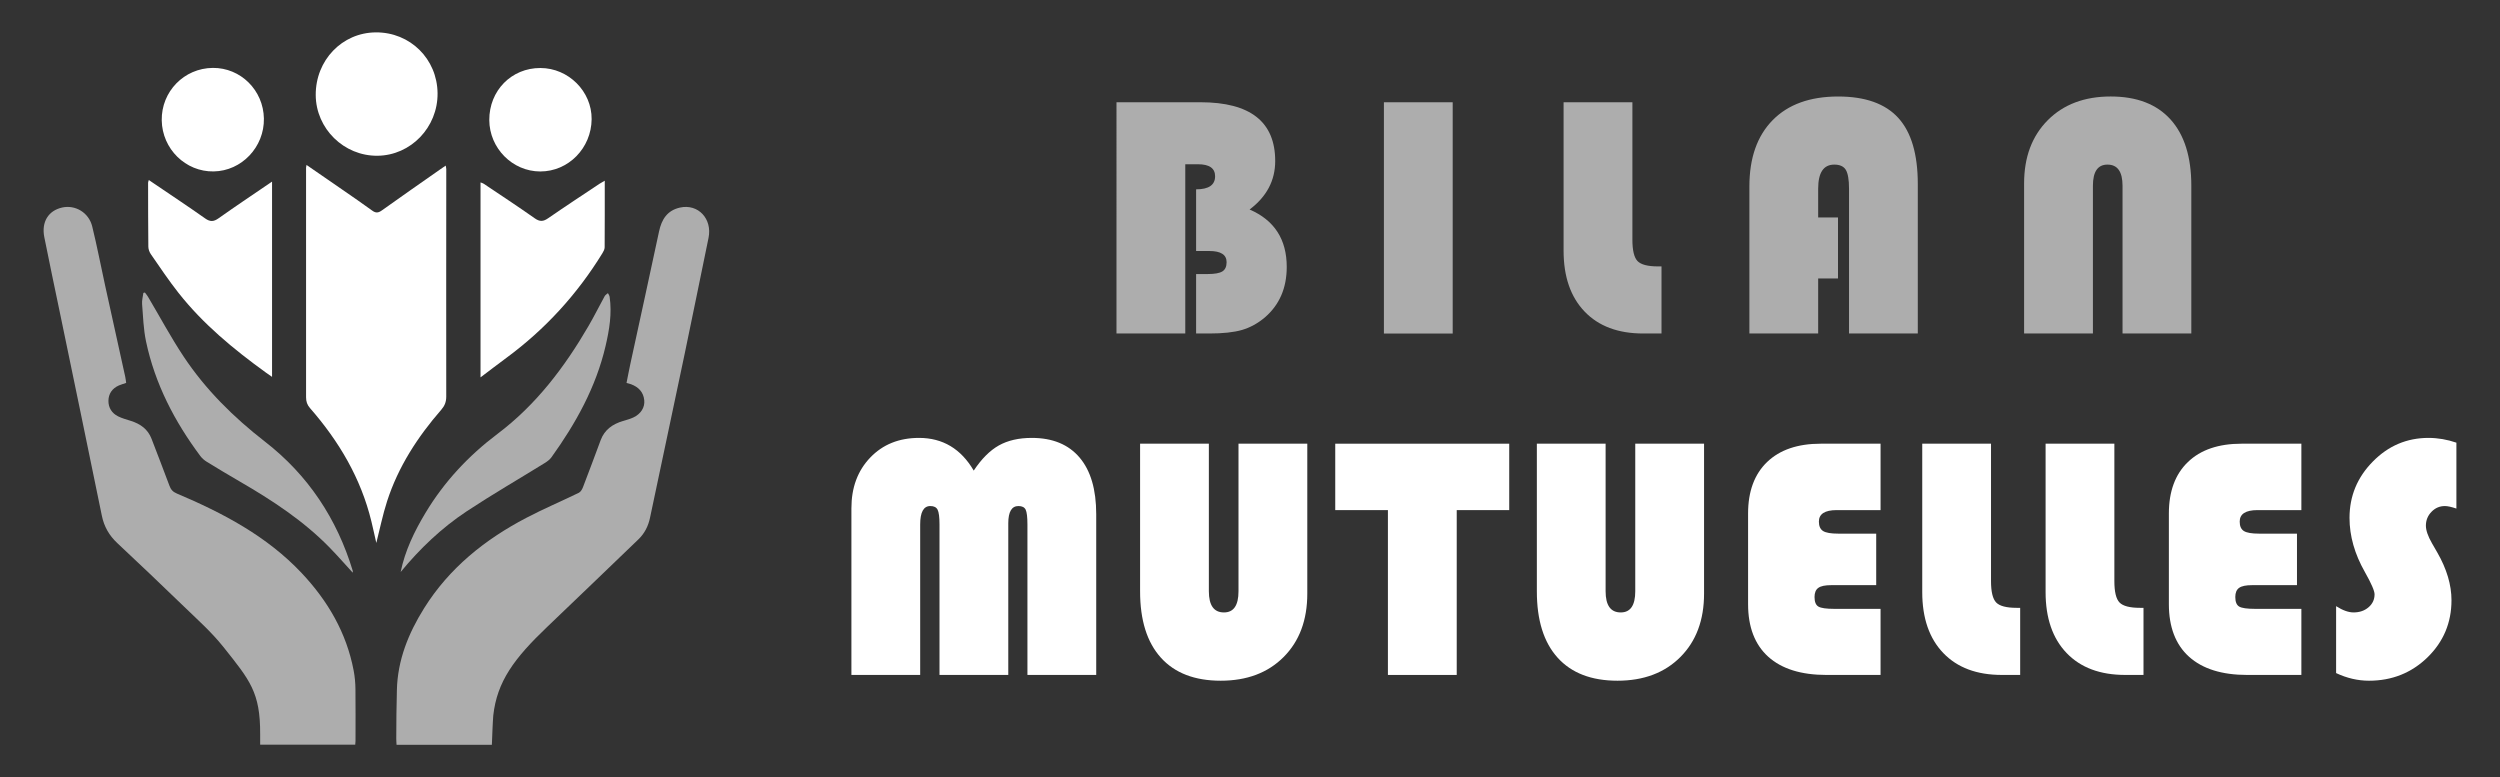 <?xml version="1.0" encoding="utf-8"?>
<!-- Generator: Adobe Illustrator 16.0.0, SVG Export Plug-In . SVG Version: 6.00 Build 0)  -->
<!DOCTYPE svg PUBLIC "-//W3C//DTD SVG 1.1//EN" "http://www.w3.org/Graphics/SVG/1.1/DTD/svg11.dtd">
<svg version="1.1" id="Calque_1" xmlns="http://www.w3.org/2000/svg" xmlns:xlink="http://www.w3.org/1999/xlink" x="0px" y="0px"
	 width="193px" height="60px" viewBox="0 0 193 60" enable-background="new 0 0 193 60" xml:space="preserve">
<rect x="0" y="0" width="193" height="60" fill="#333333" stroke="none"/>
<g>
	<g>
		<g opacity="0.6">
			<path fill="#FFFFFF" d="M86.192,7.894h6.486c3.847,0,5.768,1.514,5.768,4.538c0,1.501-0.657,2.747-1.976,3.742
				c1.912,0.828,2.866,2.305,2.866,4.433c0,1.631-0.563,2.93-1.688,3.897c-0.548,0.462-1.137,0.785-1.765,0.968
				s-1.472,0.274-2.538,0.274H92.34v-4.59h0.901c0.532,0,0.907-0.067,1.126-0.202c0.217-0.136,0.327-0.374,0.327-0.714
				c0-0.575-0.445-0.862-1.334-0.862H92.34v-4.761c0.978,0,1.466-0.337,1.466-1.008c0-0.619-0.442-0.929-1.322-0.929h-0.98v13.065
				h-5.311V7.894z"/>
			<path fill="#FFFFFF" d="M112.148,7.894v17.853h-5.31V7.894H112.148z"/>
			<path fill="#FFFFFF" d="M120.709,7.894h5.312V18.5c0,0.829,0.132,1.381,0.397,1.656c0.267,0.274,0.791,0.411,1.576,0.411h0.274
				v5.179h-1.413c-1.935,0-3.442-0.564-4.523-1.693c-1.082-1.129-1.623-2.696-1.623-4.702V7.894z"/>
			<path fill="#FFFFFF" d="M141.893,16.788v4.708h-1.53v4.25h-5.31V14.395c0-2.198,0.6-3.904,1.798-5.121
				c1.197-1.216,2.884-1.824,5.056-1.824c2.092,0,3.642,0.553,4.643,1.655c1.004,1.103,1.504,2.805,1.504,5.107v11.534h-5.309
				V14.565c0-0.698-0.085-1.183-0.248-1.452c-0.166-0.272-0.465-0.406-0.891-0.406c-0.828,0-1.243,0.618-1.243,1.858v2.223H141.893z
				"/>
			<path fill="#FFFFFF" d="M156.261,25.746V14.158c0-2.031,0.61-3.656,1.826-4.878c1.216-1.221,2.835-1.831,4.859-1.831
				c2.013,0,3.555,0.594,4.623,1.778c1.067,1.186,1.601,2.891,1.601,5.114v11.404h-5.31V14.342c0-1.089-0.388-1.635-1.163-1.635
				c-0.752,0-1.124,0.546-1.124,1.635v11.404H156.261z"/>
		</g>
		<g>
			<path fill="#FFFFFF" d="M65.729,52.105V39.236c0-1.598,0.484-2.9,1.452-3.91c0.968-1.012,2.223-1.52,3.767-1.52
				c1.831,0,3.239,0.843,4.224,2.524c0.602-0.906,1.246-1.552,1.936-1.94c0.689-0.388,1.539-0.584,2.55-0.584
				c1.604,0,2.833,0.508,3.689,1.52c0.854,1.01,1.281,2.466,1.281,4.368v12.411h-5.31V40.491c0-0.575-0.046-0.957-0.137-1.145
				c-0.092-0.187-0.277-0.28-0.557-0.28c-0.522,0-0.785,0.443-0.785,1.333v11.706H72.53V40.491c0-0.566-0.049-0.945-0.146-1.138
				c-0.095-0.191-0.283-0.287-0.562-0.287c-0.523,0-0.784,0.475-0.784,1.425v11.614H65.729z"/>
			<path fill="#FFFFFF" d="M100.923,34.253v11.575c0,2.04-0.607,3.67-1.824,4.891c-1.216,1.221-2.836,1.832-4.86,1.832
				c-2.012,0-3.552-0.594-4.62-1.779c-1.069-1.185-1.604-2.891-1.604-5.114V34.253h5.309v11.392c0,1.09,0.389,1.635,1.165,1.635
				c0.75,0,1.123-0.545,1.123-1.635V34.253H100.923z"/>
			<path fill="#FFFFFF" d="M112.459,39.38v12.726h-5.312V39.38h-4.066v-5.127h13.431v5.127H112.459z"/>
			<path fill="#FFFFFF" d="M131.553,34.253v11.575c0,2.04-0.608,3.67-1.824,4.891s-2.837,1.832-4.86,1.832
				c-2.013,0-3.555-0.594-4.622-1.779c-1.069-1.185-1.602-2.891-1.602-5.114V34.253h5.308v11.392c0,1.09,0.39,1.635,1.167,1.635
				c0.748,0,1.122-0.545,1.122-1.635V34.253H131.553z"/>
			<path fill="#FFFFFF" d="M144.843,41.196v3.978h-3.468c-0.472,0-0.805,0.068-1,0.209c-0.196,0.139-0.293,0.375-0.293,0.706
				c0,0.376,0.099,0.621,0.3,0.739c0.199,0.118,0.61,0.176,1.229,0.176h3.568v5.102h-4.17c-1.964,0-3.462-0.47-4.5-1.406
				c-1.036-0.937-1.557-2.291-1.557-4.061v-6.997c0-1.71,0.491-3.035,1.47-3.977c0.983-0.942,2.362-1.412,4.141-1.412h4.616v5.127
				h-3.388c-0.914,0-1.373,0.297-1.373,0.889c0,0.35,0.112,0.592,0.328,0.728c0.219,0.134,0.605,0.2,1.165,0.2H144.843z"/>
			<path fill="#FFFFFF" d="M148.397,34.253h5.309v10.605c0,0.83,0.134,1.381,0.401,1.656c0.265,0.273,0.791,0.411,1.576,0.411h0.274
				v5.18h-1.414c-1.935,0-3.443-0.564-4.525-1.694c-1.081-1.129-1.621-2.696-1.621-4.701V34.253z"/>
			<path fill="#FFFFFF" d="M157.92,34.253h5.309v10.605c0,0.83,0.132,1.381,0.399,1.656c0.266,0.273,0.792,0.411,1.577,0.411h0.273
				v5.18h-1.412c-1.935,0-3.445-0.564-4.527-1.694c-1.08-1.129-1.619-2.696-1.619-4.701V34.253z"/>
			<path fill="#FFFFFF" d="M177.327,41.196v3.978h-3.465c-0.472,0-0.806,0.068-1.002,0.209c-0.197,0.139-0.295,0.375-0.295,0.706
				c0,0.376,0.101,0.621,0.301,0.739c0.201,0.118,0.611,0.176,1.23,0.176h3.57v5.102h-4.172c-1.962,0-3.46-0.47-4.5-1.406
				c-1.038-0.937-1.557-2.291-1.557-4.061v-6.997c0-1.71,0.491-3.035,1.473-3.977c0.98-0.942,2.361-1.412,4.139-1.412h4.617v5.127
				h-3.387c-0.916,0-1.374,0.297-1.374,0.889c0,0.35,0.108,0.592,0.327,0.728c0.217,0.134,0.606,0.2,1.164,0.2H177.327z"/>
			<path fill="#FFFFFF" d="M189.634,34.174v5.087c-0.384-0.13-0.681-0.194-0.889-0.194c-0.402,0-0.745,0.147-1.032,0.443
				c-0.29,0.297-0.434,0.654-0.434,1.072c0,0.359,0.157,0.812,0.471,1.36l0.407,0.707c0.732,1.273,1.097,2.503,1.097,3.688
				c0,1.736-0.616,3.204-1.849,4.409c-1.235,1.201-2.741,1.805-4.521,1.805c-0.855,0-1.699-0.196-2.537-0.589v-5.167
				c0.506,0.323,0.955,0.484,1.348,0.484c0.463,0,0.848-0.133,1.157-0.398s0.464-0.6,0.464-1c0-0.263-0.247-0.833-0.745-1.715
				c-0.794-1.395-1.189-2.79-1.189-4.185c0-1.683,0.6-3.133,1.799-4.349c1.197-1.218,2.631-1.826,4.296-1.826
				C188.208,33.807,188.93,33.931,189.634,34.174z"/>
		</g>
	</g>
	<g>
		<path opacity="0.6" fill="#FFFFFF" d="M9.74,29.559c-0.201,0.07-0.389,0.123-0.566,0.199c-0.515,0.228-0.798,0.642-0.803,1.188
			c-0.005,0.529,0.264,0.954,0.74,1.193c0.311,0.156,0.656,0.248,0.99,0.354c0.733,0.231,1.311,0.634,1.598,1.381
			c0.461,1.206,0.931,2.409,1.381,3.621c0.109,0.295,0.259,0.473,0.568,0.604c3.559,1.506,6.955,3.289,9.645,6.146
			c2.013,2.138,3.459,4.606,4.011,7.531c0.088,0.469,0.133,0.95,0.137,1.426c0.015,2.027,0.006,1.972,0.005,3.998
			c0,0.084-0.012,0.168-0.021,0.287c-2.433,0-4.857,0-7.34,0c0-0.266-0.001-0.527,0-0.792c0.019-3.25-0.794-4.18-2.835-6.745
			c-0.939-1.182-2.092-2.195-3.181-3.254c-1.656-1.606-3.333-3.192-5.015-4.771c-0.628-0.59-1.021-1.271-1.194-2.125
			c-1.066-5.224-2.156-10.443-3.237-15.665c-0.402-1.942-0.818-3.884-1.203-5.828c-0.232-1.174,0.312-2.045,1.374-2.285
			c1.018-0.228,2.063,0.385,2.326,1.463c0.368,1.499,0.66,3.021,0.99,4.532c0.518,2.359,1.042,4.72,1.56,7.08
			C9.701,29.246,9.716,29.399,9.74,29.559z"/>
		<path opacity="0.6" fill="#FFFFFF" d="M37.972,57.5c-2.465,0-4.894,0-7.358,0c-0.009-0.173-0.023-0.322-0.022-0.474
			c0.013-1.943,0.004-1.804,0.048-3.747c0.052-2.316,0.889-4.386,2.103-6.327c1.938-3.097,4.682-5.294,7.872-6.966
			c1.33-0.698,2.719-1.285,4.069-1.942c0.146-0.07,0.259-0.27,0.323-0.435c0.465-1.206,0.913-2.418,1.364-3.628
			c0.303-0.813,0.928-1.243,1.723-1.48c0.269-0.082,0.546-0.152,0.798-0.271c0.584-0.273,0.904-0.779,0.844-1.336
			c-0.065-0.625-0.44-1.014-1.014-1.229c-0.09-0.034-0.186-0.054-0.354-0.102c0.101-0.505,0.195-1.009,0.304-1.51
			c0.736-3.395,1.483-6.789,2.207-10.189c0.199-0.935,0.637-1.62,1.614-1.839c1.406-0.314,2.51,0.871,2.204,2.345
			c-0.615,2.973-1.212,5.95-1.836,8.922c-0.884,4.223-1.79,8.442-2.677,12.664c-0.137,0.657-0.418,1.218-0.901,1.684
			c-2.345,2.25-4.683,4.511-7.036,6.752c-2.554,2.436-3.874,4.214-4.167,6.841C38.024,55.975,38.008,56.72,37.972,57.5z"/>
		<path fill="#FFFFFF" d="M23.663,12.733c0.964,0.665,1.877,1.294,2.787,1.923c0.763,0.531,1.532,1.051,2.28,1.599
			c0.272,0.2,0.465,0.191,0.738-0.003c1.511-1.08,3.035-2.139,4.555-3.204c0.113-0.081,0.229-0.157,0.385-0.263
			c0.019,0.116,0.044,0.189,0.044,0.265c-0.003,5.854-0.01,11.71-0.002,17.566c0.001,0.409-0.119,0.71-0.383,1.015
			c-1.827,2.099-3.325,4.403-4.185,7.069c-0.34,1.054-0.559,2.146-0.831,3.215c-0.123-0.537-0.243-1.101-0.379-1.661
			c-0.81-3.334-2.503-6.189-4.738-8.747c-0.221-0.253-0.305-0.505-0.305-0.833c0.004-5.912,0-11.825-0.001-17.738
			C23.627,12.897,23.642,12.856,23.663,12.733z"/>
		<path fill="#FFFFFF" d="M46.687,13.95c0,1.775,0.004,3.462-0.008,5.149c-0.001,0.153-0.093,0.319-0.177,0.457
			c-1.946,3.164-4.406,5.858-7.397,8.063c-0.651,0.48-1.293,0.975-2.008,1.514c0-5.065,0-10.037,0-15.05
			c0.082,0.032,0.172,0.053,0.242,0.099c1.319,0.887,2.648,1.758,3.945,2.672c0.393,0.277,0.66,0.254,1.037-0.008
			c1.305-0.904,2.634-1.773,3.956-2.655C46.389,14.116,46.509,14.054,46.687,13.95z"/>
		<path fill="#FFFFFF" d="M11.488,13.897c0.176,0.12,0.312,0.21,0.447,0.303c1.304,0.884,2.617,1.756,3.905,2.664
			c0.385,0.271,0.655,0.258,1.037-0.014c1.341-0.952,2.71-1.864,4.125-2.83c0,5.045,0,10.016,0,15.074
			c-0.201-0.141-0.356-0.244-0.507-0.354c-2.47-1.788-4.815-3.722-6.714-6.129c-0.758-0.96-1.437-1.981-2.135-2.987
			c-0.113-0.162-0.192-0.385-0.194-0.581c-0.019-1.646-0.016-3.296-0.019-4.942C11.433,14.061,11.454,14.02,11.488,13.897z"/>
		<path fill="#FFFFFF" d="M33.78,7.201c0.023,2.627-2.063,4.797-4.637,4.823c-2.593,0.027-4.752-2.094-4.769-4.683
			c-0.017-2.685,2.035-4.826,4.64-4.841C31.662,2.482,33.755,4.548,33.78,7.201z"/>
		<path opacity="0.6" fill="#FFFFFF" d="M27.231,44.21c-0.592-0.646-1.155-1.29-1.75-1.902c-2.041-2.101-4.464-3.682-6.978-5.14
			c-0.852-0.494-1.697-1-2.535-1.515c-0.188-0.114-0.367-0.269-0.498-0.442c-1.993-2.669-3.505-5.575-4.197-8.854
			c-0.199-0.942-0.228-1.922-0.304-2.887c-0.022-0.28,0.062-0.569,0.098-0.856c0.04-0.011,0.079-0.021,0.119-0.032
			c0.082,0.112,0.173,0.215,0.243,0.336c0.91,1.532,1.754,3.112,2.74,4.598c1.702,2.563,3.857,4.695,6.297,6.588
			c3.313,2.571,5.545,5.939,6.766,9.964C27.241,44.103,27.231,44.146,27.231,44.21z"/>
		<path opacity="0.6" fill="#FFFFFF" d="M30.93,44.16c0.339-1.653,1.059-3.137,1.917-4.564c1.445-2.409,3.327-4.416,5.565-6.104
			c2.976-2.241,5.172-5.145,7.026-8.332c0.438-0.753,0.825-1.537,1.245-2.3c0.052-0.093,0.165-0.154,0.25-0.23
			c0.045,0.095,0.116,0.184,0.13,0.283c0.189,1.29-0.022,2.552-0.314,3.802c-0.743,3.18-2.295,5.968-4.179,8.59
			c-0.133,0.186-0.341,0.333-0.54,0.455c-1.998,1.236-4.034,2.413-5.992,3.707C34.094,40.753,32.415,42.354,30.93,44.16z"/>
		<path fill="#FFFFFF" d="M41.707,13.237c-2.148-0.003-3.924-1.797-3.934-3.969c-0.009-2.272,1.71-4.023,3.947-4.018
			c2.166,0.003,3.97,1.806,3.954,3.945C45.658,11.432,43.881,13.242,41.707,13.237z"/>
		<path fill="#FFFFFF" d="M20.373,9.149c0.039,2.198-1.714,4.05-3.875,4.085c-2.171,0.039-3.977-1.737-4.012-3.943
			c-0.035-2.224,1.725-4.029,3.942-4.049C18.577,5.224,20.334,6.964,20.373,9.149z"/>
	</g>
</g>
</svg>
